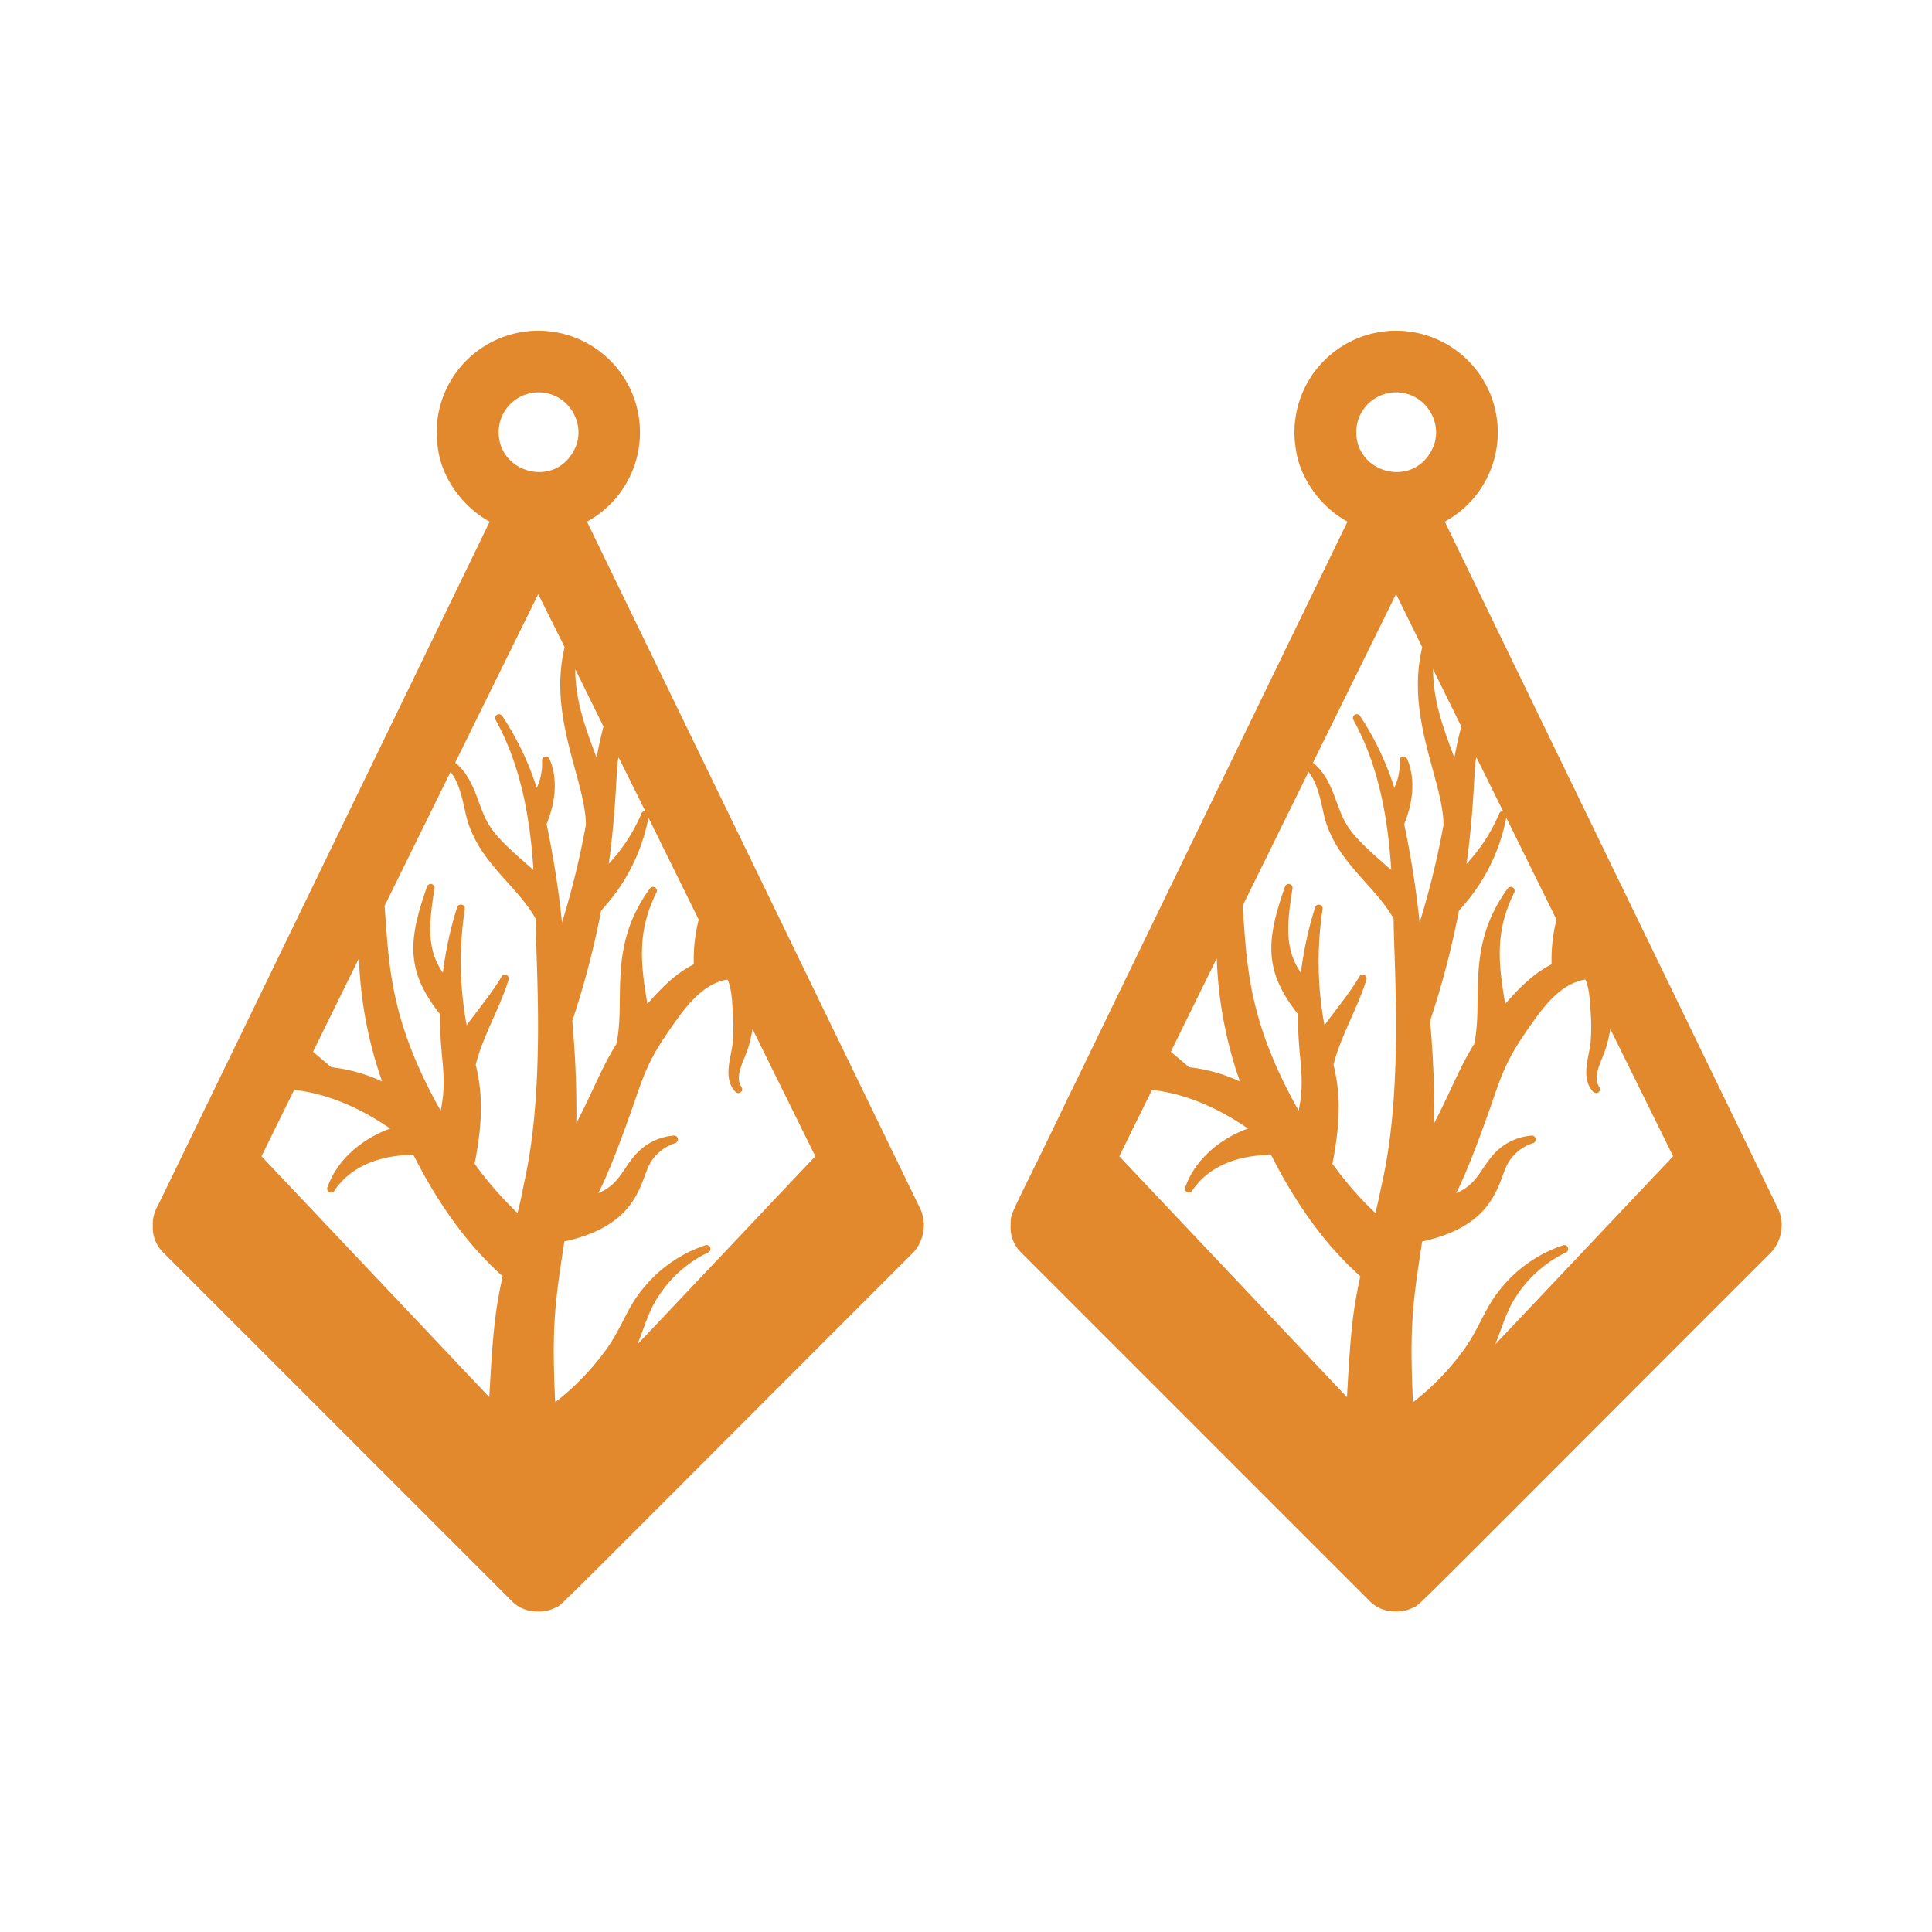 <svg id="Layer_1" data-name="Layer 1" xmlns="http://www.w3.org/2000/svg" viewBox="0 0 500 500"><defs><style>.cls-1{fill:#e2882d;}</style></defs><path class="cls-1" d="M238.19,312.89,151.91,135a26.31,26.31,0,1,0-38.51-18.55c1,6.9,5.93,14.5,13.33,18.55L40.83,312.08a9.26,9.26,0,0,0-1.28,5.17,9,9,0,0,0,2.63,6.83l90.33,90.33a8.94,8.94,0,0,0,6.36,2.63,9.63,9.63,0,0,0,4.92-1c1.88-.88-3.25,3.91,92.67-92a10.52,10.52,0,0,0,1.73-11.19ZM92.9,248a106.83,106.83,0,0,0,6,31.89,41.9,41.9,0,0,0-13.11-3.69c-1.25-1-3.09-2.6-4.79-4Zm77.56,87.38a31.76,31.76,0,0,1,12.77-11.23,1,1,0,0,0-.76-1.85A34.87,34.87,0,0,0,167,332.78c-4.44,5.07-5.62,9.78-9.49,15.59a66.58,66.58,0,0,1-13.83,14.53c-.9-19.15-.16-25.32,2.38-41.61,19.33-4.21,19.55-15.56,22.18-20.22a11.5,11.5,0,0,1,6.51-5.23,1,1,0,0,0-.37-1.95,14.75,14.75,0,0,0-9.61,4.6c-3.7,4-4.4,8-9.94,10.3,2.83-5.35,6.84-16.3,9.94-25.29,3-8.8,5-12.08,10.41-19.68,3.34-4.63,7.49-9.44,13.1-10.32,1,2.1,1.15,5.09,1.31,7.54a52.22,52.22,0,0,1,.06,8.68c-.34,3.67-2.73,9.37.71,12.86a1,1,0,0,0,1.55-1.25c-2-2.93.82-6.93,1.91-10.8a40.28,40.28,0,0,0,.93-4.22L211,299.24l-46,48.65C166.94,343,167.85,339.31,170.46,335.38Zm9.09-85.82c-4.84,2.43-8.65,6.42-12,10.24-1.84-10.7-2.64-18.85,2.38-28.91a1,1,0,0,0-1.7-1c-11.16,15.26-6.18,28.77-8.73,40.33-3.76,6-5.58,11.22-10.34,20.46a257.24,257.24,0,0,0-1.06-26.46,223.46,223.46,0,0,0,7.46-28.49c2.23-2.66,2.56-2.95,4.26-5.31a48.49,48.49,0,0,0,8-18.8l13,26.37A42.31,42.31,0,0,0,179.55,249.56Zm-13.56-39a44.4,44.4,0,0,1-8.45,13c2.14-15.21,1.93-26.86,2.58-27.51L167,209.93A1,1,0,0,0,166,210.53Zm-11.6-14.47c-2.83-7.55-5.54-14.78-5.51-22.89l7.3,14.82Q155.16,191.94,154.39,196.06ZM133.94,313.92a89.66,89.66,0,0,1-11.11-12.74c2.39-12.15,1.86-19.08.29-25.62,1.75-7.23,6.21-14.59,8.52-22.05a1,1,0,0,0-1.81-.8c-2.58,4.36-5.88,8.27-9.06,12.63a90.38,90.38,0,0,1-.49-30,1,1,0,0,0-2-.45,95.16,95.16,0,0,0-3.66,16.86c-4.24-6.11-3.64-12.51-2.17-21.84a1,1,0,0,0-1.93-.48c-4.91,14-5.54,21.81,3.39,33.08-.2,11.34,2.05,15.82.13,24.93-13.39-23.78-13.33-38.08-14.51-53l17.06-34.66c2.81,3.39,3.4,9.34,4.47,12.91,3.54,11,12.71,16.48,17.56,25.06,0,10.58,2.59,42.65-2.78,67.45C134.84,310,135,309.66,133.94,313.92ZM76.13,282.06c8.21.93,16.53,4.28,24.85,10-7.89,2.9-13.88,8.49-16.24,15.22a1,1,0,0,0,1.78.89C91,301.48,99,298.89,107,298.89c6.62,13.13,14.39,23.68,23.08,31.39-1.78,8.29-2.47,13-3.45,31.3L67.67,299.24Zm70-114.58c-4.4,18.08,5.45,34.6,5.5,46a217,217,0,0,1-6.18,25.27,250.68,250.68,0,0,0-4-25.48c2.54-6.14,2.81-12.13.75-16.9a1,1,0,0,0-1.92.46,14.83,14.83,0,0,1-1.38,7.07A74.53,74.53,0,0,0,130,185.32a1,1,0,0,0-1.71,1.05c7,12.61,9,27.07,9.77,38.77-12.41-10.64-11.82-11.59-15-19.87-1.4-3.62-3.16-6.26-5.27-7.88l21.5-43.64Zm-6.76-65.94c7.91,0,12.81,8.66,9.06,15.23-5.18,9.5-19.38,5.57-19.38-4.92A10.32,10.32,0,0,1,139.32,101.54Z"/><path class="cls-1" d="M460.19,312.89,373.91,135a26.31,26.31,0,1,0-38.51-18.55c1,6.9,5.93,14.5,13.33,18.55C276,284.89,277,283,276.92,283c-15.58,32.66-15.37,30.21-15.37,34.23a9,9,0,0,0,2.63,6.83l90.33,90.33a8.94,8.94,0,0,0,6.36,2.63,9.63,9.63,0,0,0,4.92-1c1.88-.88-3.25,3.91,92.67-92a10.52,10.52,0,0,0,1.73-11.19ZM314.9,248a106.83,106.83,0,0,0,6,31.89,41.9,41.9,0,0,0-13.11-3.69c-1.25-1-3.09-2.6-4.79-4Zm77.56,87.38a31.76,31.76,0,0,1,12.77-11.23,1,1,0,0,0-.76-1.85A34.87,34.87,0,0,0,389,332.78c-4.44,5.07-5.62,9.78-9.49,15.59a66.58,66.58,0,0,1-13.83,14.53c-.9-19.15-.16-25.32,2.38-41.61,19.33-4.21,19.55-15.56,22.18-20.22a11.5,11.5,0,0,1,6.51-5.23,1,1,0,0,0-.37-1.95,14.75,14.75,0,0,0-9.61,4.6c-3.7,4-4.4,8-9.94,10.3,2.83-5.35,6.84-16.3,9.94-25.29,3-8.8,5-12.08,10.41-19.68,3.34-4.63,7.49-9.44,13.1-10.32,1,2.1,1.15,5.09,1.31,7.54a52.22,52.22,0,0,1,.06,8.68c-.34,3.67-2.73,9.37.71,12.86a1,1,0,0,0,1.55-1.25c-2-2.93.82-6.93,1.91-10.8a40.28,40.28,0,0,0,.93-4.22L433,299.24l-46,48.65C388.94,343,389.85,339.31,392.46,335.38Zm9.09-85.82c-4.84,2.43-8.65,6.42-12,10.24-1.84-10.7-2.64-18.85,2.38-28.91a1,1,0,0,0-1.7-1c-11.16,15.26-6.18,28.77-8.73,40.33-3.76,6-5.58,11.22-10.34,20.46a257.24,257.24,0,0,0-1.06-26.46,223.46,223.46,0,0,0,7.46-28.49c2.23-2.66,2.56-2.95,4.26-5.31a48.49,48.49,0,0,0,8-18.8l13,26.37A42.31,42.31,0,0,0,401.55,249.56Zm-13.56-39a44.4,44.4,0,0,1-8.45,13c2.14-15.21,1.93-26.86,2.58-27.51L389,209.93A1,1,0,0,0,388,210.53Zm-11.6-14.47c-2.83-7.55-5.54-14.78-5.51-22.89l7.3,14.82Q377.16,191.94,376.39,196.06ZM355.94,313.92a89.66,89.66,0,0,1-11.11-12.74c2.39-12.15,1.86-19.08.29-25.62,1.75-7.23,6.21-14.59,8.52-22.05a1,1,0,0,0-1.81-.8c-2.58,4.36-5.88,8.27-9.06,12.63a90.38,90.38,0,0,1-.49-30,1,1,0,0,0-1.95-.45,95.16,95.16,0,0,0-3.66,16.86c-4.24-6.11-3.64-12.51-2.17-21.84a1,1,0,0,0-1.93-.48c-4.91,14-5.54,21.81,3.39,33.08-.2,11.34,2.05,15.82.13,24.93-13.39-23.78-13.33-38.08-14.51-53l17.06-34.66c2.81,3.39,3.4,9.34,4.47,12.91,3.54,11,12.71,16.48,17.56,25.06,0,10.58,2.59,42.65-2.78,67.45C356.84,310,357,309.66,355.94,313.92Zm-57.81-31.86c8.21.93,16.53,4.28,24.85,10-7.89,2.9-13.88,8.49-16.24,15.22a1,1,0,0,0,1.78.89c4.43-6.68,12.44-9.27,20.45-9.27,6.62,13.13,14.39,23.68,23.08,31.39-1.78,8.29-2.47,13-3.45,31.3l-58.93-62.34Zm69.95-114.58c-4.4,18.08,5.45,34.6,5.5,46a217,217,0,0,1-6.18,25.27,250.68,250.68,0,0,0-4-25.48c2.54-6.14,2.81-12.13.75-16.9a1,1,0,0,0-1.92.46,14.83,14.83,0,0,1-1.38,7.07A74.53,74.53,0,0,0,352,185.32a1,1,0,0,0-1.71,1.05c7,12.61,9,27.07,9.77,38.77-12.41-10.64-11.82-11.59-15-19.87-1.4-3.62-3.16-6.26-5.27-7.88l21.5-43.64Zm-6.76-65.94c7.91,0,12.81,8.66,9.06,15.23-5.18,9.5-19.38,5.57-19.38-4.92A10.32,10.32,0,0,1,361.32,101.54Z"/></svg>